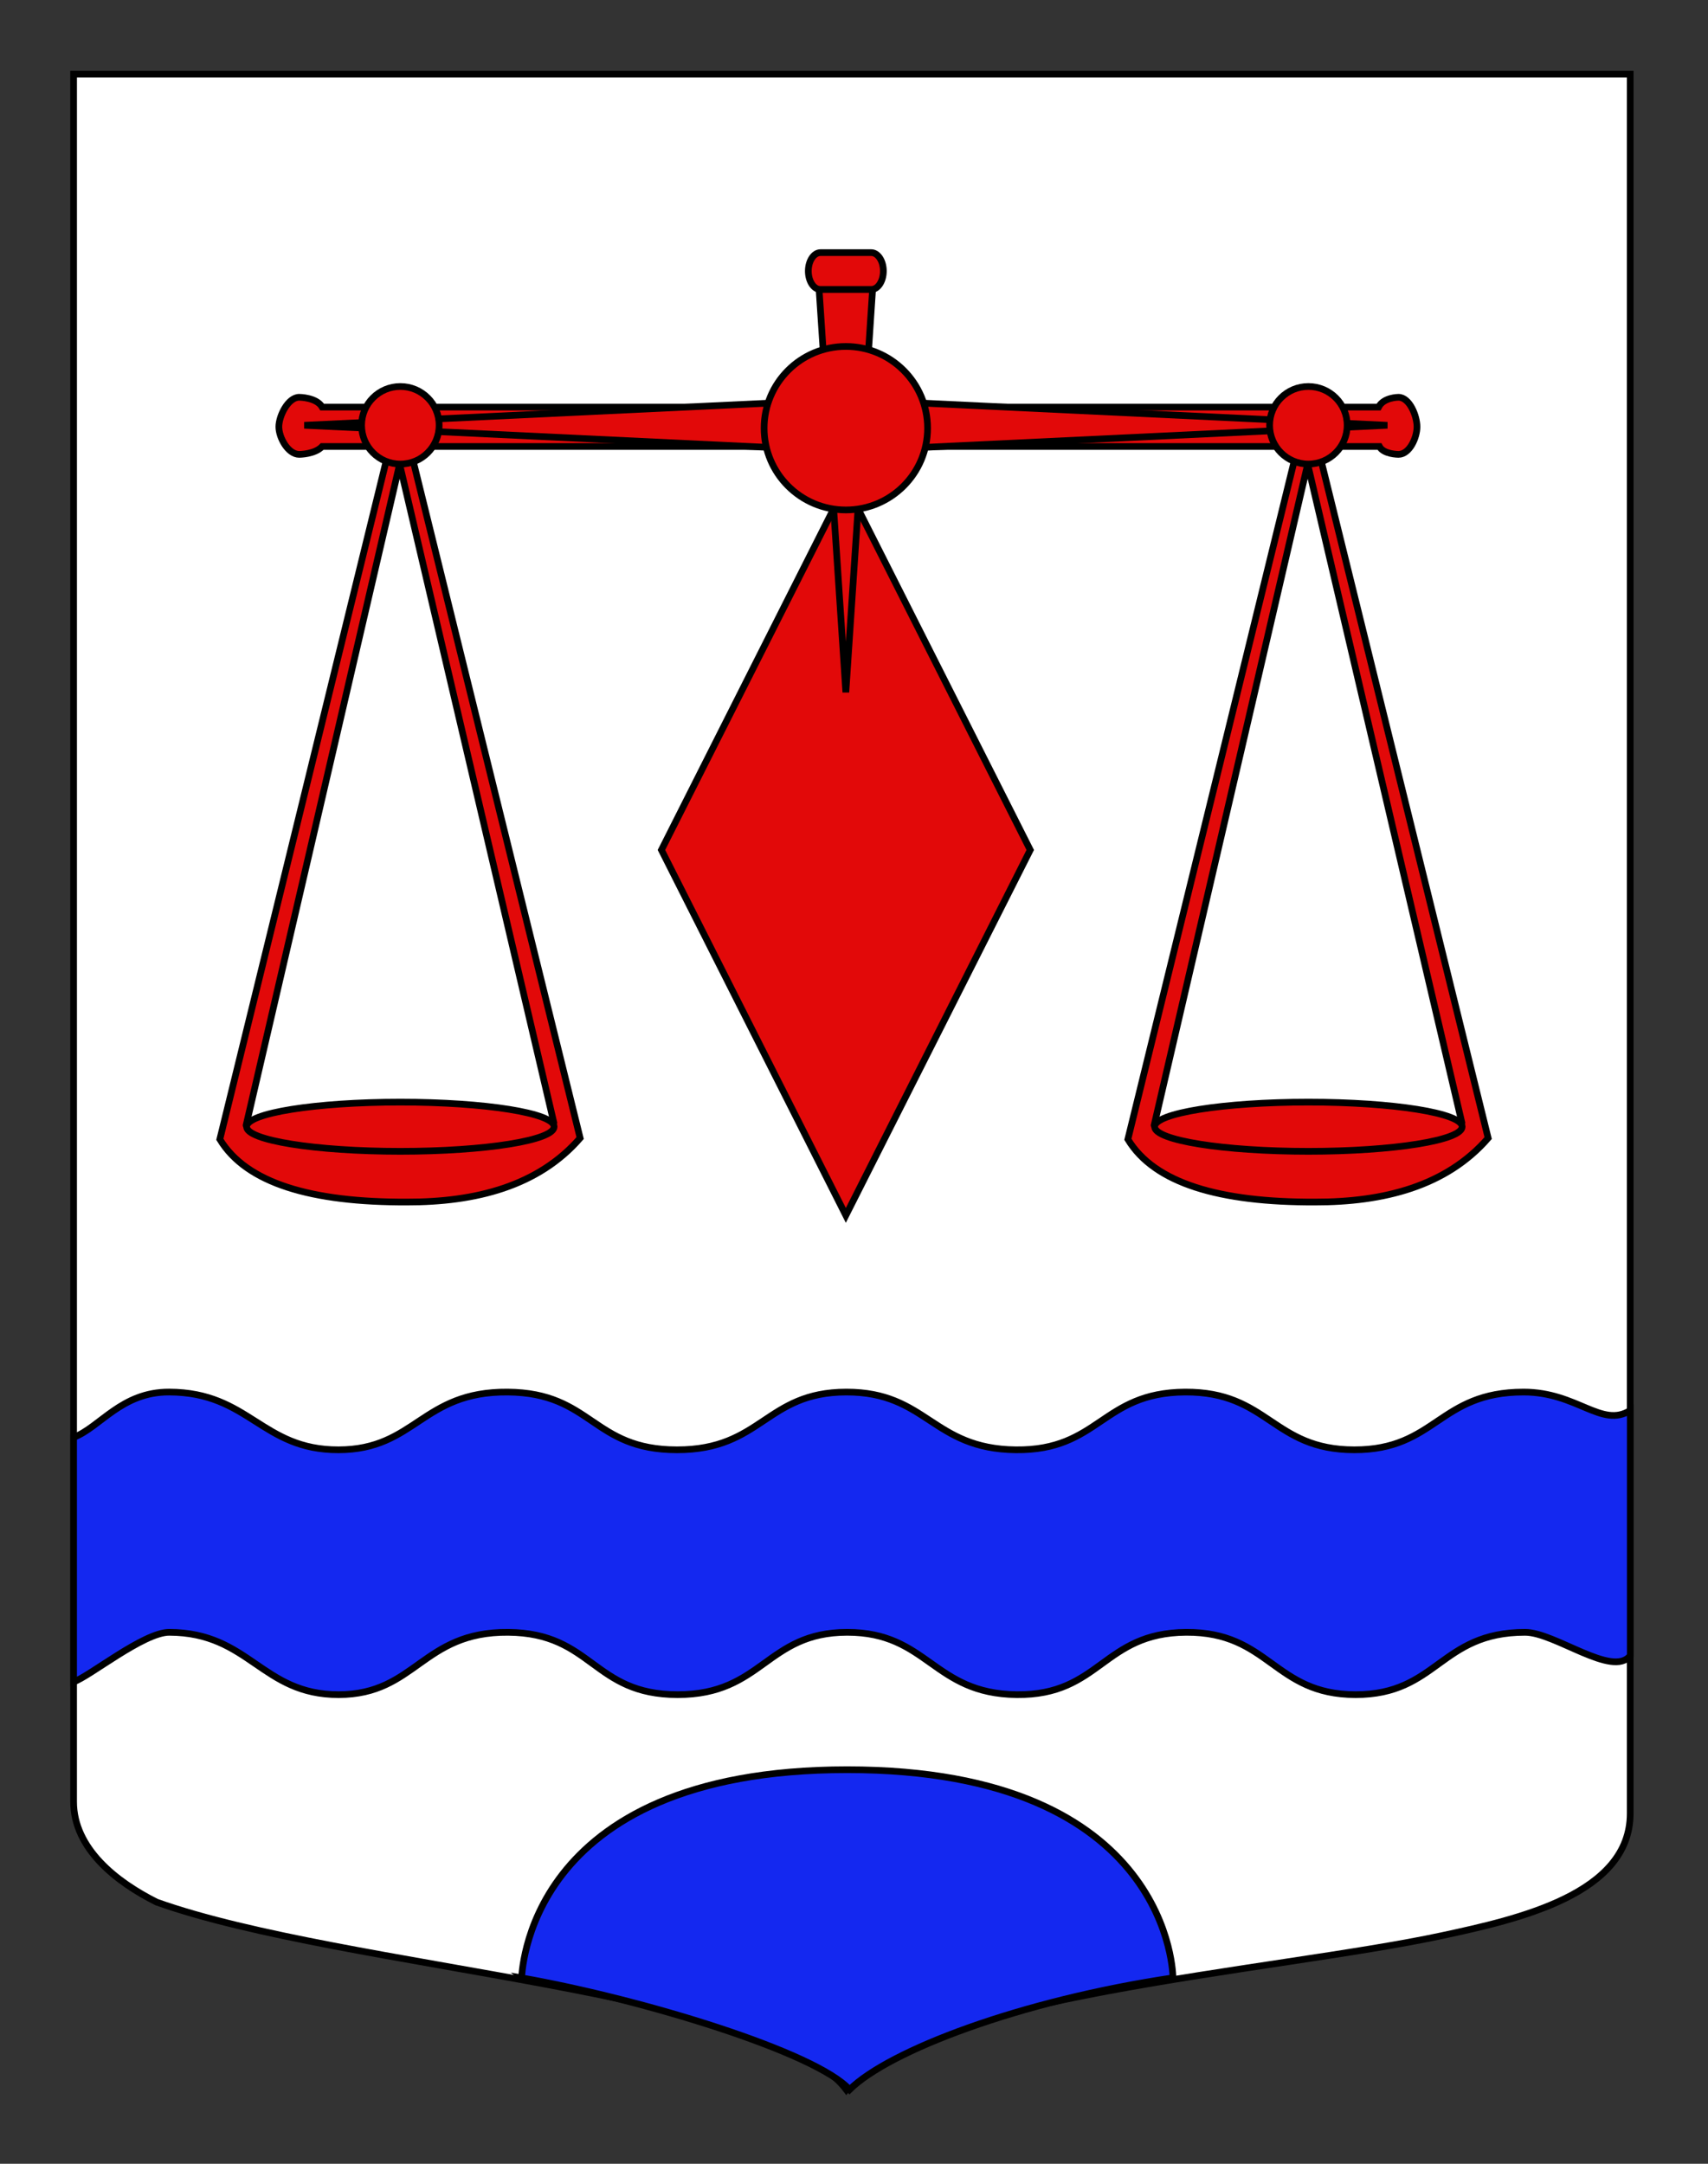 <?xml version="1.0" encoding="utf-8"?>
<!-- Generator: Adobe Illustrator 15.1.0, SVG Export Plug-In . SVG Version: 6.00 Build 0)  -->
<!DOCTYPE svg PUBLIC "-//W3C//DTD SVG 1.0//EN" "http://www.w3.org/TR/2001/REC-SVG-20010904/DTD/svg10.dtd">
<svg version="1.0" id="Calque_1" xmlns="http://www.w3.org/2000/svg" xmlns:xlink="http://www.w3.org/1999/xlink" x="0px" y="0px"
	 width="255.118px" height="323.149px" viewBox="0 0 255.118 323.149" enable-background="new 0 0 255.118 323.149"
	 xml:space="preserve">
<rect x="0" y="0" width="255.118" height="323.149" fill="#333333" stroke="none"/>
<path fill="#FFFFFF" stroke="#000000" d="M10.994,11.075c78,0,154.505,0,232.505,0c0,135.583,0,149.083,0,259.75
	c0,12.043-16.655,15.79-28.1,18.25c-24.979,5.37-78.645,9.056-89,23c-11.146-14.777-75-18-103-28c-6-3-12.406-8-12.406-15
	C10.994,245.533,10.994,147.45,10.994,11.075z"/>
<path id="path2855" fill="#1428F0" stroke="#000000" d="M25.258,207.896c-7.135-0.019-10.293,5.254-14.265,6.771
	c0,1.412,0,1.412,0,36.507c2.283-0.727,10.454-7.406,14.289-7.396c11.998,0.032,13.798,9.331,25.316,9.31
	c11.519-0.022,12.458-9.415,25.305-9.31c12.644,0.105,12.61,9.305,25.316,9.31s13.244-9.298,25.315-9.31
	c12.073-0.01,12.813,9.168,25.316,9.31s12.866-9.238,25.328-9.31c12.467-0.07,13.063,9.295,25.293,9.31
	c12.228,0.014,12.622-9.31,25.327-9.31c4.477,0,13.122,6.855,15.715,3.469v-36.608c-4.286,2.702-7.924-2.741-15.934-2.741
	c-12.692,0-13.088,8.638-25.304,8.623c-12.216-0.014-12.814-8.694-25.268-8.623c-12.45,0.071-12.802,8.765-25.291,8.623
	c-12.491-0.142-13.244-8.633-25.305-8.623c-12.06,0.011-12.598,8.629-25.292,8.623c-12.694-0.004-12.662-8.519-25.292-8.623
	c-12.833-0.105-13.76,8.602-25.267,8.623C39.054,216.543,37.243,207.929,25.258,207.896z"/>
<path fill-rule="evenodd" clip-rule="evenodd" fill="#1428F0" stroke="#000000" d="M126.896,312.074
	c-4.949-5.536-30.725-13.463-49.009-16.693c0.166,0.154,0-31.084,48.656-31.084s48.656,31.084,48.656,31.084
	C152.36,298.797,132.835,306.23,126.896,312.074z"/>
<g>
	<polygon fill="#E20909" stroke="#000000" points="153.885,126.939 126.34,181.514 98.796,126.938 126.34,72.365 	"/>
	<path fill="#E20909" stroke="#000000" d="M211.652,63.738c0,1.626-1.113,4.121-2.771,4.121c0,0-2.232,0-2.844-1.178H48.125
		c-1.103,1.178-3.43,1.178-3.43,1.178c-1.66,0-3.043-2.495-3.043-4.121l0,0c0-1.625,1.384-4.405,3.043-4.405c0,0,2.573,0,3.43,1.462
		h157.789c0.734-1.462,2.967-1.462,2.967-1.462C210.539,59.333,211.652,62.113,211.652,63.738L211.652,63.738z"/>
	<path fill="#E20909" stroke="#000000" d="M131.946,40.483c0,1.522-0.818,2.757-1.827,2.757h-7.555c-1.01,0-1.828-1.234-1.828-2.757
		l0,0c0-1.522,0.818-2.756,1.828-2.756h7.555C131.127,37.728,131.946,38.961,131.946,40.483L131.946,40.483z"/>
	<polygon fill="#E20909" stroke="#000000" points="122.347,43.24 126.34,103.393 130.335,43.24 	"/>
	<polygon fill="#E20909" stroke="#000000" points="126.34,67.369 45.452,63.514 126.337,59.658 207.23,63.514 	"/>
	<circle fill="#E20909" stroke="#000000" cx="126.341" cy="63.95" r="12.208"/>
	<g>
		<path fill="#E20909" stroke="#000000" d="M86.652,169.967c-6.252,7.199-15.625,9.573-25.886,9.553
			c-14.193,0.05-23.952-2.783-27.93-9.373L59.692,60.647L86.652,169.967z M82.737,167.722L59.692,69.306l-22.933,98.758
			c0.024,0.401,9.052,2.185,22.639,2.079C72.205,170.043,82.708,168.123,82.737,167.722z"/>
		<ellipse fill="#E20909" stroke="#000000" cx="59.8" cy="168.272" rx="22.967" ry="3.675"/>
		<circle fill="#E20909" stroke="#000000" cx="59.8" cy="63.514" r="5.792"/>
	</g>
	<g>
		<path fill="#E20909" stroke="#000000" d="M222.281,169.967c-6.252,7.199-15.625,9.573-25.885,9.553
			c-14.193,0.05-23.953-2.783-27.93-9.373l26.855-109.499L222.281,169.967z M218.367,167.722l-23.045-98.416l-22.934,98.758
			c0.025,0.401,9.053,2.185,22.641,2.079C207.835,170.043,218.337,168.123,218.367,167.722z"/>
		<ellipse fill="#E20909" stroke="#000000" cx="195.429" cy="168.272" rx="22.967" ry="3.675"/>
		<circle fill="#E20909" stroke="#000000" cx="195.43" cy="63.514" r="5.792"/>
	</g>
</g>
</svg>
